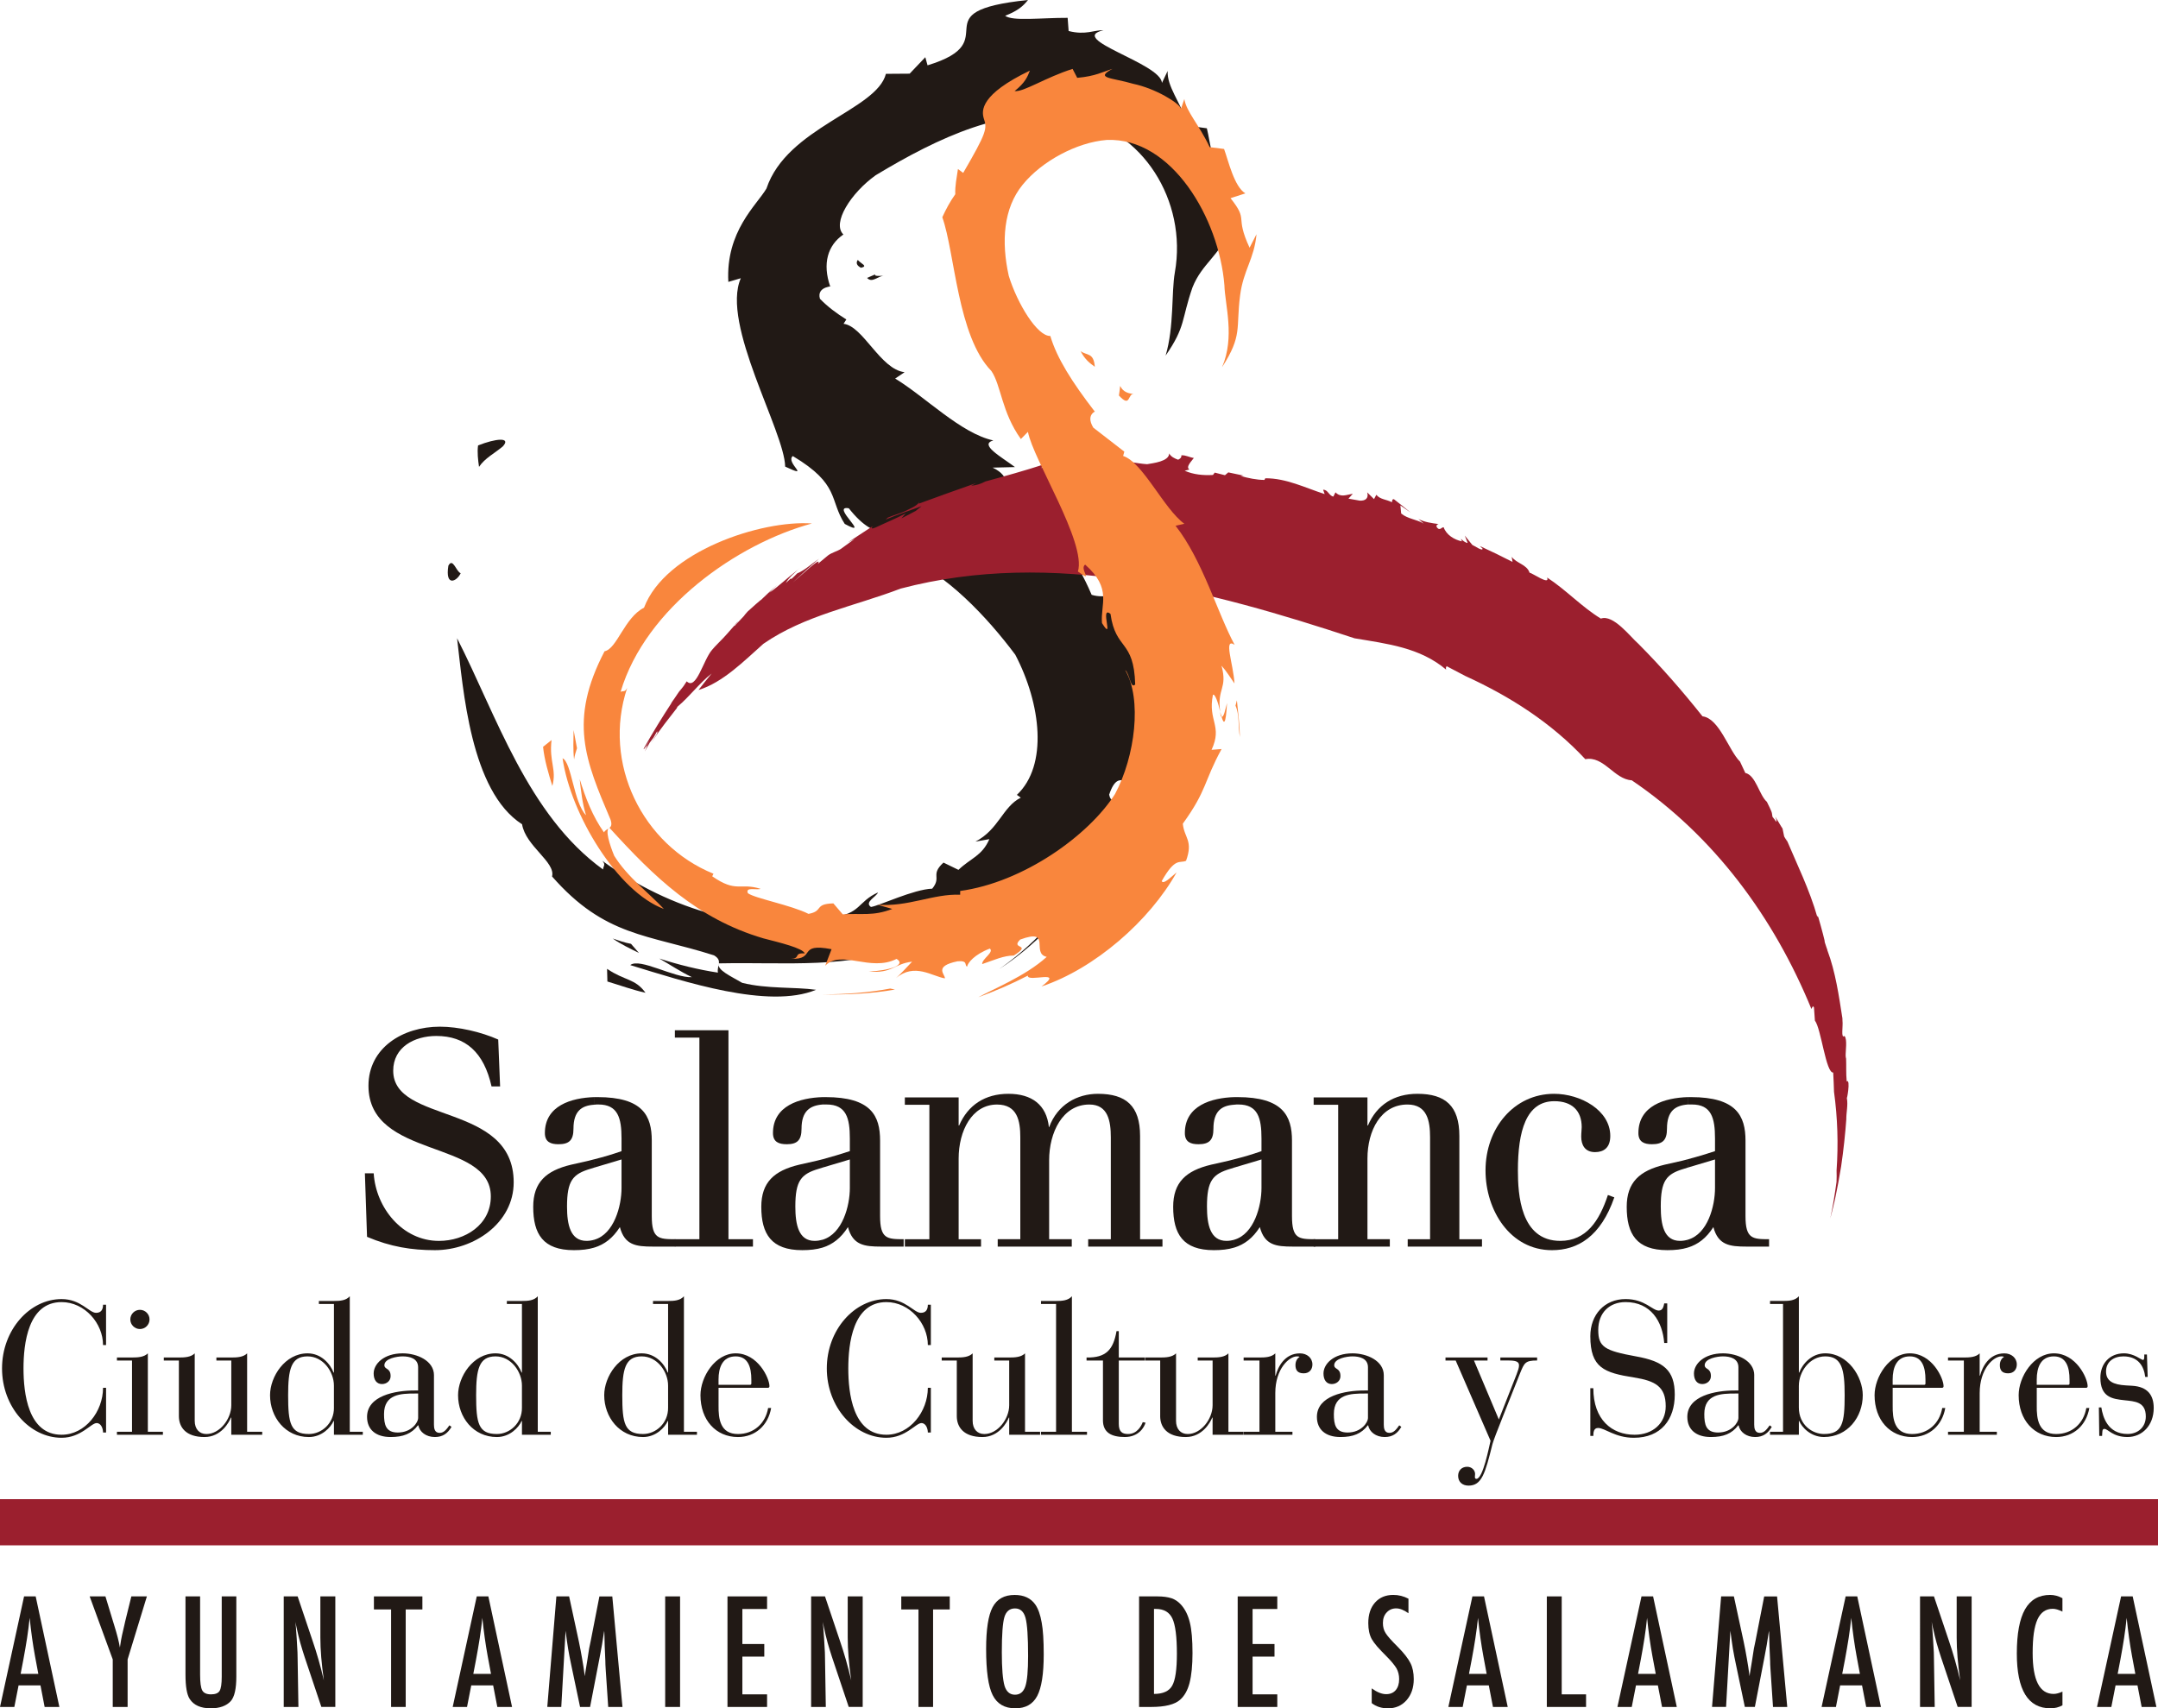 <svg xmlns="http://www.w3.org/2000/svg" xmlns:xlink="http://www.w3.org/1999/xlink" x="0px" y="0px" width="125.509px" height="99.372px" viewBox="0 0 125.509 99.372" xml:space="preserve"><g id="Fondo"></g><g id="Gu&#xED;as"></g><g id="Primer_plano"></g><g id="Capa_1">	<g>		<g>			<g>				<g>					<path fill="#211915" d="M29.246,25.965c0.508-0.558-0.437-0.455-1.442-0.054c-0.056,0.398-0.001,0.845,0.056,1.245      C28.204,26.643,28.777,26.363,29.246,25.965z"></path>					<path fill="#211915" d="M26.077,32.906c-0.199,1.248,0.495,0.921,0.716,0.438C26.531,33.25,26.337,32.411,26.077,32.906z"></path>					<path fill="#211915" d="M59.416,28.384c0.203,0.352,0.481,0.713,0.318,0.803C60.173,29.327,60.346,29.276,59.416,28.384z"></path>					<polygon fill="#211915" points="59.733,29.187 59.457,29.09 59.679,29.221      "></polygon>					<path fill="#211915" d="M57.541,48.812c-0.429,0.985-1.081,1.098-1.797,1.787l-0.872-0.423      c-0.79,0.728-0.086,0.821-0.654,1.517c-1.083,0.036-3.05,0.986-3.564,1.065c-0.401-0.281,0.312-0.59,0.412-0.846      c-1.196,0.53-1.003,1.28-2.701,1.438l-0.042-0.21c-4.06,1.477-9.462-0.25-13.292-3.069c0.222,0.237,0.049,0.307,0.042,0.506      c-4.38-3.165-6.208-8.983-8.49-13.453c0.36,2.979,0.772,8.895,3.781,10.823c0.205,1.274,1.961,2.198,1.744,3.036      c3.076,3.511,5.558,3.357,9.415,4.588c0.536,0.31,0.158,0.598,0.232,1.006c-1.15-0.174-2.284-0.457-3.412-0.82      c0.623,0.354,1.237,0.768,1.898,1.083c-1.031,0.056-3.036-1.146-3.585-0.701c3.107,0.949,8.039,2.586,10.806,1.437      c-1.253-0.176-2.837-0.042-4.296-0.405c-0.603-0.359-1.522-0.761-1.352-1.133c4.13-0.083,7.427,0.352,11.3-1.097      c0.947-0.368,2.207-0.843,2.515-0.587c-0.564,0.386,0.028,0.464-0.421,0.855c1.211-0.917-0.353-1.218,1.486-2.051l0.391,1.265      c0.07-1.533,2.38-1.171,3.027-2.79c0.748,0.015,0.218,0.908-0.708,1.69c1.19-0.697,0.828-1.314,1.543-2.048      c0.031,0.486,0.064,1.013,0.042,1.519c0.121-1.567,1.617-1.342,2.341-1.737c-0.188-0.229-1.178-0.235-0.309-1.374      c0.435-0.456,0.513-0.042,0.723-0.087c-0.208-0.225-0.299-0.884-0.002-1.751c0.41-0.018,0.261,0.802,0.57,1.042      c0.257-0.718,0.502-1.267,0.91-1.722c0.057-1.38-0.533-0.075-0.713-0.94c0.626-1.871,1.322,0.06,2.218-0.569      c0.29,1.81-0.463,4.116-0.774,5.053c0.511-1.048,0.902-2.185,1.098-3.339c0.375,0.372,1.333-2.236,1.271-0.229      c1.475-3.732-0.2-8.559-2.129-11.115c0.076,0.494,0.252,1.073-0.037,1.103c-0.937-1.393-0.458-1.424-0.35-1.901      c-0.925-0.889-1.465-0.361-2.315-0.628c-0.968-2.265-1.483-2.25-2.275-4.336l-0.436,0.625      c-0.597-1.459-1.558-0.693-2.398-2.031c0.039-0.18,0.601,0.054,1.075,0.233c-1.183-0.694-0.564-1.342-1.726-1.89l1.301-0.031      c-0.803-0.601-2.107-1.313-1.26-1.55c-1.892-0.411-3.96-2.541-5.709-3.599l0.549-0.37c-1.41-0.165-2.406-2.681-3.55-2.816      l0.162-0.251c-0.571-0.357-1.093-0.746-1.536-1.204c-0.225-0.776,0.914-0.72,0.594-0.726c-0.451-1.31-0.153-2.384,0.771-3.014      c-0.685-0.655,0.436-2.418,1.881-3.449c3.615-2.177,7.664-4.126,11.561-3.311c3.91,0.618,6.578,4.784,5.835,8.966      c-0.209,1.176-0.035,3.136-0.537,4.839c1.178-1.705,0.905-2.069,1.562-3.966c0.565-1.42,1.594-1.838,2.166-3.397l-0.762,0.742      c-0.516-2.217,0.354-1.659-0.645-3.3l1.171-0.219c-0.734-0.53-0.886-2.254-1.094-3.083c-0.349-0.051-0.667-0.102-1.033-0.101      c-0.561-1.519-1.284-2.323-1.247-3.233l-0.332,0.697C67.53,3.68,62,2.264,64.18,1.758c-0.529-0.021-1.033,0.301-2.029,0.046      l-0.057-0.766c-1.564-0.005-3.188,0.209-3.635-0.119C59.22,0.617,59.514,0.344,59.788,0c-6.439,0.666-1.148,2.371-5.842,3.8      l-0.13-0.472l-0.911,0.957l-1.38,0.01c-0.538,2.115-5.756,3.106-6.948,6.672c-0.56,0.957-2.377,2.482-2.217,5.431l0.726-0.214      c-1.175,2.655,2.547,8.915,2.579,10.958c1.57,0.736-0.012-0.231,0.444-0.614c2.76,1.649,2.113,2.549,3.021,3.948      c1.629,0.883-0.876-1.11,0.237-0.909c1.744,2.207,2.319,0.741,4.53,3.15c-0.013,0.528-0.832-0.289-1.265-0.278      c2.358,0.871,4.8,3.478,6.417,5.646c1.501,2.87,1.912,6.438,0.092,8.152l0.228,0.162c-1.06,0.53-1.274,1.848-2.639,2.558      L57.541,48.812z"></path>					<path fill="#211915" d="M35.307,56.357l0.019,0.736c0.751,0.226,1.469,0.49,2.216,0.655      C36.937,56.91,36.347,57.061,35.307,56.357z"></path>					<path fill="#211915" d="M36.699,54.902c-0.371-0.066-0.712-0.192-1.065-0.309c0.479,0.333,1.005,0.583,1.526,0.839      L36.699,54.902z"></path>					<path fill="#211915" d="M61.475,53.51l-0.279,0.102c-0.913,1.017-1.94,1.97-3.087,2.76      C59.359,55.571,60.466,54.563,61.475,53.51z"></path>					<path fill="#211915" d="M59.954,27.992c0.592,0.066,1.035,0.64,1.579,0.809l-1.733-1.077L59.954,27.992z"></path>					<path fill="#211915" d="M51.465,16.031c-1.174,0.11,0.003-0.298-1.036,0.135C50.734,16.495,51.057,16.034,51.465,16.031z"></path>					<path fill="#211915" d="M49.889,15.119c-0.137,0.194-0.026,0.351,0.187,0.457C50.508,15.475,50.09,15.359,49.889,15.119z"></path>				</g>			</g>			<g>				<path fill="#9B1F2E" d="M40.624,40.137c0.25-0.323,0.505-0.643,0.765-0.959c-0.729,0.575-1.278,1.338-1.988,1.931     c-0.016,0.032-0.031,0.064-0.047,0.096c-0.462,0.604-0.948,1.186-1.353,1.832c-0.045,0.072-0.094,0.142-0.137,0.215     c0.116-0.197,0.235-0.393,0.354-0.586c0.002-0.028,0.041-0.165-0.015-0.1c-0.068,0.112-0.132,0.226-0.195,0.341     c-0.075,0.097-0.148,0.195-0.221,0.294c-0.096,0.17-0.191,0.341-0.285,0.512c0.086-0.214,0.245-0.535,0.046-0.192     c0.088-0.164,0.161-0.334,0.249-0.498c-0.066,0.116-0.13,0.23-0.194,0.346c-0.046,0.065-0.239,0.354-0.142,0.134     c0.505-0.897,1.045-1.774,1.609-2.635c-0.168,0.237,0.077-0.134,0.133-0.218c-0.022,0.037-0.044,0.073-0.066,0.109     c0.181-0.263,0.354-0.53,0.54-0.791c-0.021,0.031-0.042,0.063-0.062,0.094c-0.021,0.029-0.041,0.06-0.059,0.09     c-0.01,0.017-0.058,0.092-0.026,0.051c0.077-0.099,0.153-0.2,0.23-0.3c0.06-0.09,0.119-0.18,0.179-0.27     c0.557,0.549,0.958-1.236,1.47-1.827c0.208-0.249,0.445-0.467,0.666-0.704c0.291-0.309,0.559-0.637,0.847-0.949     c0.08-0.08-0.202,0.154-0.209,0.267c0.192-0.208,0.386-0.414,0.582-0.618c-0.063,0.052,0.162-0.203,0.188-0.231     c0.148-0.142,0.833-0.746,0.775-0.672c0.318-0.3,0.628-0.609,0.965-0.89c-0.14,0.13-0.283,0.257-0.416,0.395     c0.168-0.159,0.012,0.003-0.081,0.09c0.594-0.415,1.118-0.93,1.697-1.367c0.031-0.03,0.063-0.062,0.093-0.092     c-0.273,0.278-0.623,0.536-0.816,0.879c0.098-0.09,0.198-0.179,0.296-0.268c0.007,0.014,0.016,0.027,0.023,0.04     c0.119-0.104,0.232-0.217,0.343-0.33c0.467-0.195,0.855-0.576,1.273-0.855c-0.518,0.448-1.025,0.908-1.522,1.38     c0.464-0.387,1.743-1.614,1.455-1.083c0.197-0.167,0.396-0.332,0.596-0.495c0.228-0.167,0.5-0.222,0.736-0.37     c0.269-0.2,0.54-0.396,0.813-0.59c-0.135,0.069-0.27,0.139-0.403,0.211c0.499-0.331,0.999-0.661,1.502-0.985     c-0.036,0.027-0.073,0.054-0.109,0.08c0.016-0.007,0.032-0.012,0.047-0.019c-0.184,0.199,0.12,0.08,0.231,0.027     c0.564-0.268,1.145-0.5,1.696-0.796c-0.084,0.097-0.167,0.194-0.25,0.292c0.273-0.146,0.549-0.289,0.825-0.429     c0.114-0.093,0.229-0.186,0.344-0.279c-0.7,0.254-1.407,0.492-2.094,0.783c0.047-0.041,0.095-0.082,0.142-0.123     c0.325-0.137,0.666-0.232,0.991-0.369c0.255-0.14,0.752-0.311,0.869-0.595c-0.025,0.052-0.048,0.105-0.072,0.158     c1.117-0.407,2.233-0.813,3.356-1.204c-0.103,0.053-0.206,0.106-0.308,0.159c0.294-0.021,0.565-0.103,0.822-0.246     c1.16-0.316,2.318-0.636,3.461-1.01c-0.069,0.075-0.138,0.151-0.206,0.227c0.095-0.028,0.95-0.342,0.757-0.14     c0.117,0.017,0.233,0.033,0.35,0.05c0.314-0.041,0.631-0.029,0.939-0.114c0.039-0.012,0.077-0.024,0.117-0.037     c0.245-0.033,0.479,0.071,0.725,0.035c0.248-0.073,0.182,0.233,0.402,0.225c0.306-0.13,0.613-0.257,0.921-0.381     c0.663-0.11,1.291,0.099,1.947,0.139c0.338-0.061,1.28-0.157,1.284-0.627c0.109,0.198,0.318,0.295,0.522,0.367     c0.104-0.05,0.209-0.126,0.185-0.256c0.262-0.021,0.476,0.122,0.728,0.153c-0.09,0.142-0.506,0.525-0.256,0.674     c-0.093,0.022-0.185,0.045-0.277,0.068c0.516,0.229,1.085,0.278,1.644,0.247c0.035-0.045,0.069-0.091,0.104-0.137     c0.198,0.049,0.396,0.099,0.594,0.151c0.065-0.055,0.13-0.109,0.195-0.164c0.298,0.06,0.595,0.123,0.891,0.188     c-0.056,0.009-0.112,0.017-0.167,0.025c0.451,0.123,0.908,0.221,1.376,0.227c0.018-0.033,0.037-0.065,0.055-0.098     c1.22-0.004,2.313,0.553,3.45,0.92c-0.031-0.084-0.061-0.168-0.091-0.252c0.285-0.011,0.332,0.344,0.595,0.398     c0.042-0.082,0.083-0.164,0.125-0.247c0.301,0.314,0.643,0.141,1.008,0.082c-0.084,0.095-0.168,0.189-0.252,0.285     c0.215,0.037,0.43,0.075,0.644,0.114c0.334,0.026,0.546-0.132,0.445-0.479c0.133,0.129,0.266,0.26,0.397,0.392     c0.044-0.084,0.089-0.168,0.134-0.251c0.222,0.28,0.61,0.268,0.902,0.433c0.034-0.08-0.001-0.183,0.12-0.177     c0.327,0.252,0.65,0.51,0.97,0.772c-0.197-0.138-0.394-0.275-0.593-0.41c0.017,0.157,0.032,0.314,0.046,0.471     c0.384,0.319,0.896,0.337,1.315,0.587c-0.103-0.089-0.207-0.177-0.311-0.266c0.37,0.188,0.768,0.235,1.172,0.293     c-0.181,0.055-0.142,0.179-0.013,0.273c0.137,0.059,0.185-0.089,0.308-0.086c0.153,0.443,0.621,0.728,1.062,0.818     c-0.02-0.05-0.039-0.099-0.059-0.149c0.114,0.104,0.234,0.22,0.393,0.244c-0.055-0.143-0.11-0.287-0.167-0.43     c0.147,0.181,0.294,0.362,0.438,0.544c0.089,0.027,0.606,0.395,0.596,0.215c-0.053-0.05-0.106-0.101-0.16-0.151     c0.641,0.292,1.275,0.6,1.902,0.923c-0.016-0.099-0.031-0.198-0.047-0.296c0.278,0.384,0.883,0.443,1.038,0.923     c0.162,0.019,1.206,0.761,1.019,0.281c1.104,0.716,2.005,1.704,3.128,2.39c0.725-0.266,1.712,1.06,2.196,1.479     c1.32,1.328,2.551,2.739,3.715,4.205c0.983,0.119,1.525,1.99,2.184,2.637c0.103,0.218,0.205,0.438,0.306,0.657     c0.612,0.132,0.804,1.286,1.255,1.681c0.092,0.198,0.198,0.39,0.275,0.595c0.03,0.09,0.028,0.185,0.051,0.277     c0.112,0.114,0.309,0.482,0.21,0.125c-0.016-0.037-0.031-0.075-0.047-0.112c-0.017-0.07,0.412,0.677,0.421,0.669     c0.033,0.153,0.064,0.308,0.095,0.461c0.061,0.101,0.121,0.2,0.18,0.301c-0.028-0.074-0.057-0.148-0.085-0.222     c0.645,1.527,1.383,3.014,1.836,4.614c-0.06-0.284,0.073,0.162,0.037-0.063c0-0.004,0.309,1.083,0.377,1.401     c0.009,0.05,0.007,0.073,0.017,0.123c0.046,0.139,0.092,0.279,0.137,0.419c-0.066-0.349,0.066,0.305,0.021,0.066     c0.469,1.26,0.66,2.614,0.867,3.936c0.002,0.051,0.003,0.102,0.005,0.152c0.039,0.291-0.104,1.068,0.114,0.874     c0.179,0.186,0.059,0.901,0.07,1.169c0.004,0.077,0.031,0.227,0.024,0.082c0.02,0.463-0.009,0.933,0.037,1.395     c0.249-0.173-0.011,1.211,0.012,0.909c-0.001,0.021-0.002,0.042-0.003,0.062c0.078,0.401-0.039,0.841-0.033,1.248     c0.003-0.039,0.006-0.078,0.009-0.116c-0.068,0.949-0.17,1.894-0.308,2.836c-0.102,0.634-0.22,1.265-0.353,1.894     c-0.087,0.38-0.179,0.759-0.277,1.137c0.146-0.706,0.267-1.417,0.361-2.131c0.009-0.219,0.011-0.439,0.003-0.658     c0.107-1.528,0.06-3.058-0.149-4.576c-0.011-0.374-0.026-0.747-0.047-1.12c-0.426,0.036-0.702-2.564-1.064-3.021     c-0.017-0.253-0.035-0.506-0.054-0.76c-0.063-0.153-0.105-0.005-0.149,0.083c-2.182-5.328-5.665-10.063-10.451-13.303     c-1.016-0.054-1.629-1.437-2.698-1.227c-1.969-2.114-4.373-3.651-6.988-4.844c-0.356-0.191-0.715-0.38-1.074-0.564     c-0.057,0.051-0.056,0.134-0.031,0.201c-1.527-1.294-3.43-1.504-5.329-1.825c-8.452-2.792-17.542-5.222-26.399-2.892     c-2.688,1.031-5.579,1.548-7.984,3.212C43.298,38.423,42.056,39.697,40.624,40.137z"></path>			</g>			<g>				<path fill="#F9863D" d="M71.364,40.892c-0.108,0.4-0.188,0.862-0.321,0.792C71.171,42.125,71.289,42.233,71.364,40.892z"></path>				<polygon fill="#F9863D" points="71.043,41.685 70.966,41.403 70.997,41.665     "></polygon>				<path fill="#F9863D" d="M51.894,52.872c-1.125,0.436-1.796,0.24-2.88,0.314l-0.545-0.637c-1.141,0.03-0.561,0.451-1.446,0.61     c-0.994-0.504-3.122-0.903-3.525-1.201c-0.172-0.392,0.533-0.164,0.737-0.255c-1.214-0.38-1.393,0.255-2.812-0.73l0.072-0.149     c-4.123-1.676-6.482-6.416-5.017-10.813c-0.136,0.275-0.227,0.159-0.383,0.23c1.46-4.898,6.796-8.617,11.128-9.791     c-2.946-0.213-8.533,1.625-9.767,4.9c-1.135,0.566-1.576,2.402-2.295,2.533c-2.105,4.035-1.123,6.336,0.352,9.804     c0.175,0.554-0.218,0.446-0.387,0.73c-0.657-0.926-1.07-1.994-1.411-3.094c0.078,0.697,0.152,1.411,0.368,2.099     c-0.729-0.749-0.833-3.078-1.365-3.314c0.474,3.271,3.199,7.767,5.893,8.765c-0.845-0.912-2.113-1.84-2.89-3.096     c-0.253-0.616-0.559-1.546-0.272-1.622c2.606,2.87,5.103,5.294,8.944,6.427c0.971,0.251,2.291,0.566,2.413,0.877     c-0.678-0.042-0.222,0.294-0.8,0.313c1.492,0.056,0.336-0.947,2.357-0.558l-0.369,0.962c0.918-0.963,2.632,0.378,4.15-0.398     c0.588,0.35-0.406,0.68-1.612,0.736c1.374,0.121,1.46-0.45,2.514-0.575c-0.3,0.316-0.608,0.664-0.936,0.956     c1.081-0.906,2.099-0.105,2.845,0.016c0.029-0.232-0.689-0.7,0.736-0.994c0.634-0.054,0.379,0.233,0.555,0.312     c0.029-0.214,0.434-0.718,1.324-1.051c0.263,0.211-0.469,0.604-0.446,0.902c0.707-0.24,1.25-0.497,1.836-0.497     c1.127-0.714-0.232-0.339,0.375-0.931c1.87-0.687,0.602,0.798,1.542,1.008c-1.231,1.124-3.197,1.909-3.982,2.349     c0.989-0.359,1.952-0.777,2.882-1.257c-0.046,0.423,2.194-0.403,0.794,0.631c3.103-1.038,6.286-3.823,7.859-6.635     c-0.361,0.297-0.758,0.714-0.866,0.505c0.797-1.41,1.038-1.017,1.416-1.181c0.429-1.183-0.104-1.323-0.188-2.158     c1.427-1.979,1.203-2.415,2.255-4.344l-0.583,0.046c0.653-1.407-0.226-1.676,0.079-3.198c0.12-0.093,0.318,0.49,0.422,0.982     c-0.192-1.385,0.441-1.326,0.079-2.677c0.289,0.321,0.5,0.675,0.753,1.032c-0.069-1.15-0.661-2.698,0.009-2.245     c-1-1.852-1.865-4.933-3.436-6.928l0.512-0.114c-1.185-0.856-2.417-3.58-3.561-3.946l0.069-0.25l-1.805-1.398     c-0.509-0.846,0.299-0.989,0.083-0.938c-1.308-1.695-2.203-3.104-2.582-4.394c-0.755,0.029-1.92-1.881-2.417-3.497     c-0.442-1.992-0.313-3.933,0.812-5.305c1.106-1.364,3.146-2.463,4.887-2.6c3.788-0.155,6.533,4.578,6.842,8.448     c0.036,1.166,0.623,3.015-0.137,4.773c1.204-1.866,0.799-2.243,1.052-4.186c0.192-1.473,0.816-2.098,0.954-3.552l-0.405,0.785     c-0.889-1.925-0.02-1.515-1.107-2.881l0.862-0.279c-0.649-0.389-0.987-1.896-1.238-2.583L70.356,8.56     c-0.624-1.322-1.354-2.052-1.476-2.799l-0.194,0.566c-0.093-0.335-1.491-1.181-2.771-1.45C64.655,4.506,63.649,4.57,64.7,4.005     c-0.525,0.158-0.989,0.433-2.049,0.522l-0.27-0.519c-1.571,0.495-2.856,1.36-3.373,1.29c0.62-0.491,0.754-0.839,0.89-1.191     c-2.886,1.387-2.815,2.326-2.683,2.776c0.208,0.598,0.173,0.82-1.196,3.175l-0.305-0.227c-0.074,0.506-0.176,0.985-0.155,1.468     c-0.3,0.418-0.538,0.865-0.755,1.337c0.737,2.069,0.878,6.923,2.856,8.946c0.57,0.841,0.591,2.394,1.714,3.956l0.411-0.418     c0.303,1.62,3.415,6.453,2.906,8.124c0.985,0.714,0.049-0.153,0.423-0.399c1.584,1.402,0.876,2.303,0.978,3.4     c0.748,1.191-0.164-1.067,0.495-0.534c0.3,2.143,1.361,1.457,1.436,4.105c-0.276,0.287-0.313-0.622-0.583-0.839     c0.99,1.679,0.584,5.021-0.592,7.213c-1.539,2.422-5.341,5.137-9.004,5.637l0,0.219c-1.558-0.069-3.048,0.729-4.819,0.577     L51.894,52.872z"></path>				<path fill="#F9863D" d="M32.078,43.049l-0.493,0.392c0.079,0.781,0.316,1.548,0.539,2.278     C32.389,44.748,31.928,44.325,32.078,43.049z"></path>				<path fill="#F9863D" d="M33.558,43.523l-0.198-1.058c-0.005,0.571-0.039,1.146,0.028,1.712     C33.418,43.956,33.485,43.738,33.558,43.523z"></path>				<path fill="#F9863D" d="M52.051,57.562l-0.274-0.059c-1.303,0.249-2.639,0.331-3.99,0.345     C49.227,57.864,50.655,57.808,52.051,57.562z"></path>				<path fill="#F9863D" d="M71.857,41.046c0.238,0.52,0.148,1.27,0.256,1.83c-0.01-0.723-0.109-1.436-0.176-2.138L71.857,41.046z"></path>				<path fill="#F9863D" d="M65.975,22.918c-1.099-0.041-0.711-1.074-0.898,0.09C65.785,23.776,65.564,22.841,65.975,22.918z"></path>				<path fill="#F9863D" d="M62.845,20.422c0.263,0.508,0.555,0.714,0.83,0.914C63.606,20.483,63.21,20.7,62.845,20.422z"></path>			</g>		</g>		<g>			<g>				<path fill-rule="evenodd" clip-rule="evenodd" fill="#211915" d="M6.168,75.895H5.993c0,0.264-0.098,0.471-0.405,0.471     c-0.406,0-0.888-0.8-2.006-0.8c-1.853,0-3.464,1.787-3.464,4.034s1.611,4.034,3.464,4.034c1.129,0,1.71-0.855,2.039-0.855     c0.263,0,0.373,0.329,0.373,0.548h0.175v-2.598H5.993c0,1.371-1.031,2.729-2.412,2.729c-1.952,0-2.214-2.422-2.214-3.858     s0.263-3.858,2.214-3.858c1.348,0,2.412,1.239,2.412,2.499h0.175V75.895z"></path>				<path fill-rule="evenodd" clip-rule="evenodd" fill="#211915" d="M7.678,83.283H6.801v0.175h2.674v-0.175H8.599v-4.56     c-0.219,0.219-0.57,0.241-0.92,0.241H6.801v0.176h0.877V83.283z M7.579,76.75c0,0.307,0.252,0.559,0.559,0.559     c0.308,0,0.559-0.252,0.559-0.559c0-0.307-0.251-0.559-0.559-0.559C7.831,76.191,7.579,76.443,7.579,76.75z"></path>				<path fill-rule="evenodd" clip-rule="evenodd" fill="#211915" d="M10.404,82.374c0,0.636,0.394,1.217,1.491,1.217     c0.976,0,1.436-0.877,1.535-1.129h0.022v0.997h1.798v-0.175h-0.877v-4.56c-0.219,0.219-0.57,0.241-0.921,0.241h-0.866v0.176     h0.866v2.598c0,0.811-0.68,1.677-1.447,1.677c-0.417,0-0.68-0.296-0.68-0.768v-3.924c-0.219,0.219-0.57,0.241-0.92,0.241H9.527     v0.176h0.877V82.374z"></path>				<path fill-rule="evenodd" clip-rule="evenodd" fill="#211915" d="M19.422,81.881c0.011,0.909-0.712,1.534-1.458,1.534     c-1.075,0-1.206-0.625-1.206-2.258c0-1.502,0.165-2.258,1.129-2.258c0.91,0,1.534,0.898,1.534,1.699V81.881z M19.422,83.458     H21.1v-0.175h-0.757v-7.881c-0.219,0.252-0.57,0.274-0.921,0.274h-0.876v0.175h0.876v3.99H19.4     c-0.197-0.515-0.723-1.118-1.512-1.118c-1.316,0-2.182,1.359-2.182,2.434c0,1.283,0.888,2.434,2.258,2.434     c0.756,0,1.272-0.559,1.436-0.932h0.022V83.458z"></path>				<path fill-rule="evenodd" clip-rule="evenodd" fill="#211915" d="M25.24,79.995c0-0.844-0.987-1.272-1.82-1.272     c-1.096,0-1.688,0.614-1.688,1.173c0,0.373,0.176,0.614,0.482,0.614c0.285,0,0.504-0.197,0.504-0.461     c0-0.493-0.362-0.373-0.362-0.635c0-0.395,0.746-0.515,1.063-0.515c0.417,0,0.899,0.12,0.899,0.635v1.349h-0.208     c-1.128,0-2.762,0.307-2.762,1.535c0,0.745,0.516,1.173,1.371,1.173c0.723,0,1.216-0.187,1.589-0.68h0.021     c0.077,0.384,0.449,0.68,0.965,0.68c0.472,0,0.756-0.23,0.965-0.592l-0.121-0.088c-0.164,0.23-0.318,0.439-0.57,0.439     c-0.296,0-0.329-0.274-0.329-0.482V79.995z M24.319,81.059v1.436c0,0.219-0.362,0.833-1.184,0.833c-0.702,0-0.8-0.46-0.8-1.074     c0-1.172,0.998-1.194,1.797-1.194H24.319z"></path>				<path fill-rule="evenodd" clip-rule="evenodd" fill="#211915" d="M30.356,81.881c0.011,0.909-0.712,1.534-1.458,1.534     c-1.074,0-1.206-0.625-1.206-2.258c0-1.502,0.165-2.258,1.129-2.258c0.91,0,1.535,0.898,1.535,1.699V81.881z M30.356,83.458     h1.677v-0.175h-0.756v-7.881c-0.219,0.252-0.57,0.274-0.921,0.274h-0.877v0.175h0.877v3.99h-0.021     c-0.198-0.515-0.724-1.118-1.513-1.118c-1.315,0-2.181,1.359-2.181,2.434c0,1.283,0.888,2.434,2.258,2.434     c0.756,0,1.271-0.559,1.437-0.932h0.021V83.458z"></path>				<path fill-rule="evenodd" clip-rule="evenodd" fill="#211915" d="M38.856,81.881c0.011,0.909-0.712,1.534-1.458,1.534     c-1.074,0-1.206-0.625-1.206-2.258c0-1.502,0.165-2.258,1.129-2.258c0.91,0,1.535,0.898,1.535,1.699V81.881z M38.856,83.458     h1.678v-0.175h-0.757v-7.881c-0.219,0.252-0.57,0.274-0.921,0.274h-0.877v0.175h0.877v3.99h-0.021     c-0.198-0.515-0.724-1.118-1.513-1.118c-1.315,0-2.181,1.359-2.181,2.434c0,1.283,0.888,2.434,2.258,2.434     c0.756,0,1.271-0.559,1.437-0.932h0.021V83.458z"></path>				<path fill-rule="evenodd" clip-rule="evenodd" fill="#211915" d="M41.791,80.729h2.861c0.065,0,0.099-0.033,0.099-0.098     c0-0.461-0.669-1.908-1.962-1.908c-1.195,0-2.05,1.37-2.05,2.434c0,1.447,0.898,2.434,2.181,2.434     c1.009,0,1.754-0.68,1.93-1.688h-0.176c-0.153,0.898-0.833,1.513-1.754,1.513c-1.03,0-1.14-0.877-1.129-1.655V80.729z      M43.698,80.477c0,0.044-0.022,0.077-0.077,0.077h-1.831v-0.307c0-0.702,0.23-1.348,0.998-1.348c0.724,0,0.91,0.646,0.91,1.348     V80.477z"></path>				<path fill-rule="evenodd" clip-rule="evenodd" fill="#211915" d="M54.138,75.895h-0.175c0,0.264-0.099,0.471-0.406,0.471     c-0.405,0-0.888-0.8-2.006-0.8c-1.853,0-3.464,1.787-3.464,4.034s1.611,4.034,3.464,4.034c1.129,0,1.71-0.855,2.039-0.855     c0.264,0,0.373,0.329,0.373,0.548h0.175v-2.598h-0.175c0,1.371-1.031,2.729-2.412,2.729c-1.951,0-2.214-2.422-2.214-3.858     s0.263-3.858,2.214-3.858c1.348,0,2.412,1.239,2.412,2.499h0.175V75.895z"></path>				<path fill-rule="evenodd" clip-rule="evenodd" fill="#211915" d="M55.647,82.374c0,0.636,0.395,1.217,1.491,1.217     c0.976,0,1.436-0.877,1.535-1.129h0.022v0.997h1.797v-0.175h-0.877v-4.56c-0.219,0.219-0.57,0.241-0.92,0.241h-0.866v0.176     h0.866v2.598c0,0.811-0.68,1.677-1.447,1.677c-0.416,0-0.679-0.296-0.679-0.768v-3.924c-0.22,0.219-0.57,0.241-0.921,0.241     H54.77v0.176h0.877V82.374z"></path>				<path fill-rule="evenodd" clip-rule="evenodd" fill="#211915" d="M61.421,83.283h-0.877v0.175h2.675v-0.175h-0.877v-7.881     c-0.219,0.252-0.57,0.274-0.921,0.274h-0.877v0.175h0.877V83.283z"></path>				<path fill-rule="evenodd" clip-rule="evenodd" fill="#211915" d="M64.147,82.614c0,0.724,0.504,0.976,1.272,0.976     c0.811,0,1.129-0.57,1.206-0.833l-0.164-0.033c-0.066,0.186-0.307,0.691-0.855,0.691c-0.351,0-0.537-0.143-0.537-0.592V79.14     h1.513v-0.176h-1.513V77.43h-0.132c-0.187,1.074-0.603,1.557-1.743,1.535v0.176h0.954V82.614z"></path>				<path fill-rule="evenodd" clip-rule="evenodd" fill="#211915" d="M67.476,82.374c0,0.636,0.395,1.217,1.491,1.217     c0.976,0,1.436-0.877,1.535-1.129h0.022v0.997h1.798v-0.175h-0.877v-4.56c-0.219,0.219-0.57,0.241-0.92,0.241h-0.866v0.176     h0.866v2.598c0,0.811-0.68,1.677-1.447,1.677c-0.417,0-0.68-0.296-0.68-0.768v-3.924c-0.22,0.219-0.57,0.241-0.921,0.241h-0.877     v0.176h0.877V82.374z"></path>				<path fill-rule="evenodd" clip-rule="evenodd" fill="#211915" d="M73.25,83.283h-0.921v0.175h2.839v-0.175h-0.997v-2.247     c0-1.425,0.811-2.137,1.26-2.137c0.055,0,0.11,0,0.154,0.033c-0.121,0.065-0.241,0.23-0.241,0.471     c0,0.296,0.12,0.482,0.482,0.482c0.329,0,0.504-0.23,0.504-0.515c0-0.383-0.318-0.646-0.724-0.646     c-0.899,0-1.283,0.8-1.414,1.294h-0.021v-1.294c-0.22,0.219-0.57,0.241-0.921,0.241h-0.921v0.176h0.921V83.283z"></path>				<path fill-rule="evenodd" clip-rule="evenodd" fill="#211915" d="M80.481,79.995c0-0.844-0.986-1.272-1.819-1.272     c-1.097,0-1.688,0.614-1.688,1.173c0,0.373,0.175,0.614,0.482,0.614c0.285,0,0.504-0.197,0.504-0.461     c0-0.493-0.362-0.373-0.362-0.635c0-0.395,0.746-0.515,1.064-0.515c0.417,0,0.899,0.12,0.899,0.635v1.349h-0.208     c-1.129,0-2.762,0.307-2.762,1.535c0,0.745,0.515,1.173,1.37,1.173c0.723,0,1.217-0.187,1.59-0.68h0.021     c0.077,0.384,0.449,0.68,0.964,0.68c0.472,0,0.756-0.23,0.965-0.592L81.38,82.91c-0.164,0.23-0.318,0.439-0.57,0.439     c-0.296,0-0.329-0.274-0.329-0.482V79.995z M79.561,81.059v1.436c0,0.219-0.362,0.833-1.184,0.833c-0.702,0-0.8-0.46-0.8-1.074     c0-1.172,0.998-1.194,1.798-1.194H79.561z"></path>				<path fill-rule="evenodd" clip-rule="evenodd" fill="#211915" d="M85.726,79.14h0.789v-0.176H84.07v0.176h0.592l2.028,4.669     c-0.088,0.351-0.438,2.214-0.822,2.214c-0.066,0-0.088-0.043-0.088-0.11c0-0.055,0.011-0.099,0.011-0.175     c0-0.208-0.187-0.417-0.46-0.417c-0.318,0-0.526,0.219-0.526,0.526c0,0.361,0.252,0.57,0.604,0.57     c0.767,0,0.964-0.69,1.392-2.412c0.043-0.175,0.318-0.888,0.625-1.655l0.976-2.456c0.252-0.614,0.296-0.756,0.997-0.756v-0.176     H87.26v0.176h0.45c0.45,0,0.636,0.065,0.636,0.285c0,0.131-0.055,0.296-0.143,0.526l-1.031,2.62L85.726,79.14z"></path>				<path fill-rule="evenodd" clip-rule="evenodd" fill="#211915" d="M92.494,83.524h0.175c0-0.186,0.011-0.46,0.274-0.46     c0.406,0,0.986,0.57,2.083,0.57c1.589,0,2.378-1.074,2.378-2.51c0-1.425-0.657-1.94-2.258-2.225     c-1.82-0.33-2.192-0.548-2.192-1.535c0-1.009,0.657-1.623,1.589-1.623c1.469,0,2.149,1.129,2.248,2.378h0.175v-2.302h-0.175     c-0.033,0.143-0.066,0.417-0.318,0.417c-0.373,0-0.8-0.669-1.93-0.669c-1.228,0-2.05,0.911-2.05,2.16     c0,1.842,0.811,2.127,2.532,2.4c1.261,0.198,1.853,0.538,1.853,1.678c0,0.986-0.756,1.655-1.809,1.655     c-1.315,0-2.401-0.866-2.401-2.708h-0.175V83.524z"></path>				<path fill-rule="evenodd" clip-rule="evenodd" fill="#211915" d="M102.027,79.995c0-0.844-0.986-1.272-1.819-1.272     c-1.097,0-1.688,0.614-1.688,1.173c0,0.373,0.175,0.614,0.482,0.614c0.285,0,0.504-0.197,0.504-0.461     c0-0.493-0.361-0.373-0.361-0.635c0-0.395,0.745-0.515,1.063-0.515c0.416,0,0.898,0.12,0.898,0.635v1.349h-0.208     c-1.129,0-2.763,0.307-2.763,1.535c0,0.745,0.515,1.173,1.37,1.173c0.724,0,1.217-0.187,1.59-0.68h0.022     c0.077,0.384,0.449,0.68,0.964,0.68c0.471,0,0.756-0.23,0.965-0.592l-0.121-0.088c-0.165,0.23-0.318,0.439-0.57,0.439     c-0.296,0-0.33-0.274-0.33-0.482V79.995z M101.106,81.059v1.436c0,0.219-0.361,0.833-1.184,0.833c-0.702,0-0.8-0.46-0.8-1.074     c0-1.172,0.997-1.194,1.797-1.194H101.106z"></path>				<path fill-rule="evenodd" clip-rule="evenodd" fill="#211915" d="M103.701,83.283h-0.756v0.175h1.677v-0.8h0.021     c0.143,0.351,0.659,0.932,1.437,0.932c1.37,0,2.258-1.151,2.258-2.434c0-1.074-0.866-2.434-2.182-2.434     c-0.789,0-1.315,0.603-1.513,1.118h-0.021v-4.439c-0.219,0.252-0.57,0.274-0.921,0.274h-0.756v0.175h0.756V83.283z      M104.622,80.598c0-0.8,0.625-1.699,1.534-1.699c0.965,0,1.129,0.756,1.129,2.258c0,1.633-0.131,2.258-1.206,2.258     c-0.647,0-1.458-0.505-1.458-1.545V80.598z"></path>				<path fill-rule="evenodd" clip-rule="evenodd" fill="#211915" d="M110.078,80.729h2.861c0.065,0,0.098-0.033,0.098-0.098     c0-0.461-0.668-1.908-1.962-1.908c-1.194,0-2.05,1.37-2.05,2.434c0,1.447,0.899,2.434,2.182,2.434     c1.008,0,1.753-0.68,1.929-1.688h-0.176c-0.153,0.898-0.833,1.513-1.753,1.513c-1.03,0-1.14-0.877-1.129-1.655V80.729z      M111.985,80.477c0,0.044-0.022,0.077-0.077,0.077h-1.831v-0.307c0-0.702,0.23-1.348,0.998-1.348c0.724,0,0.91,0.646,0.91,1.348     V80.477z"></path>				<path fill-rule="evenodd" clip-rule="evenodd" fill="#211915" d="M114.218,83.283h-0.921v0.175h2.839v-0.175h-0.998v-2.247     c0-1.425,0.811-2.137,1.261-2.137c0.055,0,0.109,0,0.154,0.033c-0.121,0.065-0.242,0.23-0.242,0.471     c0,0.296,0.121,0.482,0.482,0.482c0.329,0,0.504-0.23,0.504-0.515c0-0.383-0.318-0.646-0.724-0.646     c-0.899,0-1.283,0.8-1.414,1.294h-0.022v-1.294c-0.219,0.219-0.57,0.241-0.92,0.241h-0.921v0.176h0.921V83.283z"></path>				<path fill-rule="evenodd" clip-rule="evenodd" fill="#211915" d="M118.458,80.729h2.86c0.066,0,0.099-0.033,0.099-0.098     c0-0.461-0.669-1.908-1.962-1.908c-1.195,0-2.05,1.37-2.05,2.434c0,1.447,0.899,2.434,2.181,2.434     c1.009,0,1.754-0.68,1.929-1.688h-0.175c-0.153,0.898-0.833,1.513-1.754,1.513c-1.03,0-1.14-0.877-1.128-1.655V80.729z      M120.364,80.477c0,0.044-0.022,0.077-0.077,0.077h-1.83v-0.307c0-0.702,0.23-1.348,0.997-1.348c0.723,0,0.91,0.646,0.91,1.348     V80.477z"></path>				<path fill-rule="evenodd" clip-rule="evenodd" fill="#211915" d="M122.093,83.524h0.164c0.022-0.23-0.011-0.406,0.132-0.406     c0.219,0,0.482,0.472,1.348,0.472c0.844,0,1.523-0.669,1.523-1.688c0-0.756-0.362-1.239-1.25-1.293l-0.373-0.022     c-0.723-0.044-1.15-0.241-1.15-0.811c0-0.57,0.45-0.877,1.008-0.877c0.866,0,1.195,0.57,1.271,1.194h0.143l-0.044-1.305h-0.154     v0.088c0,0.153-0.011,0.229-0.076,0.229c-0.11,0-0.516-0.383-1.107-0.383c-0.854,0-1.37,0.625-1.37,1.414     c0,1.14,0.69,1.239,1.403,1.315c0.581,0.066,1.239,0.077,1.239,0.942c0,0.625-0.46,1.02-1.063,1.02     c-1.151,0-1.436-0.987-1.524-1.545h-0.143L122.093,83.524z"></path>			</g>			<g>				<path fill-rule="evenodd" clip-rule="evenodd" fill="#211915" d="M21.347,71.945c1.371,0.582,2.589,0.776,3.946,0.776     c2.271,0,4.583-1.577,4.583-3.945c0-4.666-7.007-3.378-7.007-6.494c0-1.371,1.233-2.021,2.507-2.021     c1.703,0,2.769,0.955,3.212,2.936h0.498l-0.11-2.728c-0.997-0.443-2.313-0.748-3.393-0.748c-2.16,0-4.153,1.232-4.153,3.434     c0,4.293,7.116,3.088,7.116,6.439c0,1.648-1.495,2.588-3.018,2.588c-2.133,0-3.669-1.937-3.794-3.931h-0.512L21.347,71.945z"></path>				<path fill-rule="evenodd" clip-rule="evenodd" fill="#211915" d="M34.571,72.569c0.581-0.18,1.066-0.54,1.481-1.191     c0.277,1.053,0.941,1.135,1.911,1.135h1.315v-0.429c-0.969,0-1.371-0.027-1.371-1.343v-4.389c0-1.44-0.512-2.534-3.158-2.534     c-0.055,0-0.125,0-0.179,0v0.442c0.069-0.013,0.152-0.013,0.235-0.013c1.136,0,1.343,0.789,1.343,1.98v0.734     c-0.554,0.194-1.025,0.333-1.578,0.471v0.484l1.578-0.471v1.662c0,1.039-0.429,2.672-1.578,3.005V72.569z M33.214,67.75     c-1.454,0.346-2.202,1.024-2.202,2.45c0,1.579,0.568,2.521,2.368,2.521c0.442,0,0.83-0.042,1.191-0.152v-0.457     c-0.139,0.042-0.292,0.069-0.457,0.069c-0.942,0-1.136-0.942-1.136-1.994c0-1.509,0.333-1.896,1.371-2.202l0.222-0.069v-0.484     c-0.098,0.027-0.208,0.055-0.319,0.083L33.214,67.75L33.214,67.75z M34.571,63.818c-1.343,0.041-2.881,0.498-2.881,2.09     c0,0.526,0.347,0.651,0.79,0.651c0.609,0,0.873-0.222,0.873-0.9c0-1.038,0.484-1.357,1.219-1.399V63.818z"></path>				<polygon fill-rule="evenodd" clip-rule="evenodd" fill="#211915" points="39.251,60.357 40.677,60.357 40.677,72.084      39.251,72.084 39.251,72.513 43.792,72.513 43.792,72.084 42.367,72.084 42.367,59.929 39.251,59.929     "></polygon>				<path fill-rule="evenodd" clip-rule="evenodd" fill="#211915" d="M47.85,72.569c0.568-0.18,1.052-0.54,1.468-1.191     c0.276,1.053,0.955,1.135,1.924,1.135h1.315v-0.429c-0.969,0-1.371-0.027-1.371-1.343v-4.389c0-1.44-0.512-2.534-3.171-2.534     c-0.056,0-0.111,0-0.167,0v0.429c0.069,0,0.152,0,0.222,0c1.149,0,1.357,0.789,1.357,1.98v0.734     c-0.554,0.18-1.024,0.319-1.579,0.471v0.484l1.579-0.471v1.662c0,1.039-0.429,2.659-1.579,3.005V72.569z M46.479,67.75     c-1.454,0.346-2.202,1.024-2.202,2.45c0,1.579,0.582,2.521,2.381,2.521c0.443,0,0.831-0.042,1.191-0.152v-0.457     c-0.152,0.042-0.305,0.069-0.471,0.069c-0.927,0-1.121-0.942-1.121-1.994c0-1.509,0.332-1.896,1.371-2.202l0.221-0.069v-0.484     c-0.11,0.027-0.221,0.055-0.332,0.083L46.479,67.75L46.479,67.75z M47.85,63.818c-1.342,0.041-2.894,0.498-2.894,2.09     c0,0.526,0.346,0.651,0.803,0.651c0.595,0,0.858-0.222,0.858-0.9c0-1.038,0.499-1.357,1.232-1.412V63.818z"></path>				<path fill-rule="evenodd" clip-rule="evenodd" fill="#211915" d="M59.342,72.084h-1.315v0.429h4.307v-0.429h-1.316v-4.595     c0-1.607,0.776-3.24,2.34-3.24c1.081,0,1.247,0.956,1.247,1.911v5.925h-1.316v0.429h4.32v-0.429h-1.302v-6.008     c0-1.745-0.817-2.451-2.45-2.451c-1.205,0-2.354,0.624-2.839,1.938h-0.014c-0.138-1.301-0.997-1.938-2.354-1.938     c-1.357,0-2.354,0.651-2.867,1.842h-0.028v-1.634h-3.129v0.429h1.426v7.822h-1.426v0.429h4.431v-0.429h-1.302v-4.692     c0-1.62,0.776-3.143,2.23-3.143c1.19,0,1.356,0.956,1.356,1.911V72.084z"></path>				<path fill-rule="evenodd" clip-rule="evenodd" fill="#211915" d="M71.791,72.569c0.582-0.18,1.067-0.54,1.481-1.191     c0.277,1.053,0.942,1.135,1.911,1.135h1.315v-0.429c-0.969,0-1.356-0.027-1.356-1.343v-4.389c0-1.44-0.526-2.534-3.172-2.534     c-0.055,0-0.124,0-0.18,0v0.442c0.069-0.013,0.152-0.013,0.235-0.013c1.136,0,1.343,0.789,1.343,1.98v0.734     c-0.554,0.194-1.025,0.333-1.579,0.471v0.484l1.579-0.471v1.662c0,1.039-0.429,2.672-1.579,3.005V72.569z M70.434,67.75     c-1.454,0.346-2.202,1.024-2.202,2.45c0,1.579,0.568,2.521,2.368,2.521c0.443,0,0.83-0.042,1.19-0.152v-0.457     c-0.138,0.042-0.291,0.069-0.457,0.069c-0.942,0-1.136-0.942-1.136-1.994c0-1.509,0.333-1.896,1.371-2.202l0.222-0.069v-0.484     c-0.097,0.027-0.208,0.055-0.318,0.083L70.434,67.75L70.434,67.75z M71.791,63.818c-1.343,0.041-2.88,0.498-2.88,2.09     c0,0.526,0.346,0.651,0.789,0.651c0.609,0,0.873-0.222,0.873-0.9c0-1.038,0.485-1.357,1.218-1.399V63.818z"></path>				<path fill-rule="evenodd" clip-rule="evenodd" fill="#211915" d="M76.402,72.084v0.429h4.43v-0.429h-1.301v-4.692     c0-1.62,0.775-3.143,2.327-3.143c1.149,0,1.315,0.956,1.315,1.911v5.925h-1.301v0.429h4.32v-0.429h-1.316v-6.008     c0-1.745-0.816-2.451-2.437-2.451c-1.37,0-2.368,0.651-2.88,1.842h-0.028v-1.634h-3.129v0.429h1.426v7.822H76.402z"></path>				<path fill-rule="evenodd" clip-rule="evenodd" fill="#211915" d="M93.516,69.511c-0.499,1.509-1.26,2.67-2.77,2.67     c-2.326,0-2.465-2.726-2.465-4.097c0-2.271,0.471-4.029,2.119-4.029c1.024,0,1.592,0.554,1.592,1.509     c0,0.153-0.028,0.318-0.028,0.555c0,0.47,0.207,0.899,0.803,0.899c0.499,0,0.887-0.249,0.887-0.941     c0-1.496-1.731-2.451-3.268-2.451c-2.327,0-3.988,1.994-3.988,4.459c0,2.326,1.44,4.637,3.863,4.637     c1.509,0,2.838-0.801,3.628-3.072L93.516,69.511z"></path>				<path fill-rule="evenodd" clip-rule="evenodd" fill="#211915" d="M98.168,72.569c0.582-0.18,1.066-0.54,1.482-1.191     c0.276,1.053,0.955,1.135,1.924,1.135h1.315v-0.429c-0.969,0-1.371-0.027-1.371-1.343v-4.389c0-1.44-0.526-2.534-3.171-2.534     c-0.056,0-0.111,0-0.181,0v0.429c0.084,0,0.153,0,0.236,0c1.135,0,1.343,0.789,1.343,1.98v0.734     c-0.54,0.18-1.01,0.319-1.579,0.471v0.484l1.579-0.471v1.662c0,1.039-0.416,2.672-1.579,3.005V72.569z M96.812,67.75     c-1.454,0.346-2.202,1.024-2.202,2.45c0,1.579,0.567,2.521,2.368,2.521c0.443,0,0.831-0.042,1.19-0.152v-0.457     c-0.138,0.042-0.29,0.069-0.457,0.069c-0.941,0-1.121-0.942-1.121-1.994c0-1.509,0.318-1.896,1.357-2.202l0.221-0.069v-0.484     c-0.096,0.027-0.208,0.055-0.318,0.083L96.812,67.75L96.812,67.75z M98.168,63.818c-1.343,0.041-2.879,0.498-2.879,2.09     c0,0.526,0.346,0.651,0.789,0.651c0.609,0,0.873-0.222,0.873-0.9c0-1.038,0.484-1.357,1.218-1.412V63.818z"></path>			</g>			<g>				<polygon fill="#9B1F2E" points="0,87.205 125.509,87.205 125.509,89.891 0,89.891 0,87.205     "></polygon>				<path fill="#9B1F2E" d="M62.755,88.548"></path>			</g>			<g>				<path fill-rule="evenodd" clip-rule="evenodd" fill="#211915" d="M1.4,92.861h0.675l1.378,6.431H2.596l-0.242-1.253H1.08     l-0.246,1.253H0.001L1.4,92.861z M2.229,97.368l-0.192-1.025c-0.128-0.697-0.232-1.441-0.312-2.232     c-0.04,0.386-0.089,0.778-0.15,1.174c-0.062,0.394-0.133,0.813-0.217,1.258L1.2,97.368H2.229z"></path>				<path fill-rule="evenodd" clip-rule="evenodd" fill="#211915" d="M5.215,92.861h0.917l0.425,1.4     c0.014,0.042,0.028,0.087,0.042,0.137c0.014,0.05,0.031,0.104,0.05,0.163c0.158,0.505,0.266,0.93,0.324,1.274     c0.051-0.344,0.092-0.584,0.125-0.72l0.133-0.575l0.05-0.225l0.358-1.454h0.904l-1.121,3.666v2.766H6.557v-2.766L5.215,92.861z"></path>				<path fill-rule="evenodd" clip-rule="evenodd" fill="#211915" d="M10.788,92.861h0.85v4.544c0,0.464,0.041,0.772,0.125,0.925     c0.086,0.153,0.256,0.229,0.508,0.229s0.419-0.066,0.5-0.2c0.083-0.136,0.125-0.412,0.125-0.829v-4.669h0.849v4.669     c0,0.7-0.106,1.173-0.321,1.42c-0.255,0.28-0.645,0.421-1.17,0.421c-0.578,0-0.985-0.181-1.22-0.542     c-0.164-0.247-0.246-0.721-0.246-1.424V92.861z"></path>				<path fill-rule="evenodd" clip-rule="evenodd" fill="#211915" d="M16.503,92.861h0.808l0.863,2.565     c0.25,0.725,0.471,1.499,0.662,2.32c-0.069-0.497-0.121-0.947-0.154-1.35c-0.033-0.402-0.05-0.781-0.05-1.137v-2.399h0.87v6.431     h-0.812l-0.97-2.895c-0.089-0.269-0.173-0.545-0.254-0.829c-0.078-0.283-0.15-0.581-0.217-0.891     c-0.006-0.039-0.016-0.086-0.029-0.142c-0.011-0.055-0.025-0.119-0.042-0.191c0.008,0.072,0.016,0.135,0.021,0.188     c0.006,0.049,0.01,0.093,0.012,0.128l0.046,0.654l0.045,0.796c0.003,0.045,0.004,0.099,0.004,0.163     c0.002,0.064,0.004,0.136,0.004,0.216l0.046,2.803h-0.854V92.861z"></path>				<polygon fill-rule="evenodd" clip-rule="evenodd" fill="#211915" points="21.747,92.861 24.566,92.861 24.566,93.62      23.596,93.62 23.596,99.292 22.746,99.292 22.746,93.62 21.747,93.62     "></polygon>				<path fill-rule="evenodd" clip-rule="evenodd" fill="#211915" d="M27.728,92.861h0.675l1.378,6.431h-0.857l-0.242-1.253h-1.274     l-0.246,1.253h-0.833L27.728,92.861z M28.557,97.368l-0.192-1.025c-0.127-0.697-0.231-1.441-0.312-2.232     c-0.039,0.386-0.089,0.778-0.15,1.174c-0.062,0.394-0.134,0.813-0.217,1.258l-0.158,0.824H28.557z"></path>				<path fill-rule="evenodd" clip-rule="evenodd" fill="#211915" d="M32.359,92.861h0.741l0.566,2.624     c0.069,0.328,0.132,0.657,0.188,0.987c0.059,0.328,0.111,0.672,0.158,1.033c0.005-0.047,0.01-0.083,0.013-0.108     c0.002-0.028,0.005-0.047,0.008-0.058l0.121-0.737l0.108-0.7l0.096-0.462l0.503-2.578h0.75l0.591,6.431h-0.829l-0.146-2.183     c-0.005-0.111-0.011-0.207-0.016-0.288c-0.003-0.08-0.004-0.147-0.004-0.2L35.17,95.76l-0.021-0.791     c0-0.006-0.002-0.017-0.004-0.034c0-0.02-0.001-0.044-0.004-0.075l-0.021,0.129c-0.022,0.153-0.042,0.287-0.063,0.4     c-0.016,0.113-0.032,0.209-0.046,0.287l-0.108,0.587l-0.042,0.221l-0.542,2.807h-0.583l-0.509-2.424     c-0.069-0.32-0.132-0.643-0.187-0.971c-0.053-0.33-0.102-0.676-0.146-1.037l-0.25,4.432H31.83L32.359,92.861z"></path>				<rect x="38.687" y="92.861" fill-rule="evenodd" clip-rule="evenodd" fill="#211915" width="0.866" height="6.431"></rect>				<polygon fill-rule="evenodd" clip-rule="evenodd" fill="#211915" points="42.31,92.861 44.613,92.861 44.613,93.594      43.176,93.594 43.176,95.631 44.451,95.631 44.451,96.364 43.176,96.364 43.176,98.559 44.613,98.559 44.613,99.292      42.31,99.292     "></polygon>				<path fill-rule="evenodd" clip-rule="evenodd" fill="#211915" d="M47.174,92.861h0.808l0.862,2.565     c0.25,0.725,0.471,1.499,0.663,2.32c-0.069-0.497-0.121-0.947-0.154-1.35c-0.033-0.402-0.05-0.781-0.05-1.137v-2.399h0.871     v6.431h-0.812l-0.971-2.895c-0.089-0.269-0.174-0.545-0.254-0.829c-0.077-0.283-0.15-0.581-0.216-0.891     c-0.005-0.039-0.016-0.086-0.029-0.142c-0.011-0.055-0.025-0.119-0.042-0.191c0.009,0.072,0.015,0.135,0.021,0.188     c0.006,0.049,0.01,0.093,0.013,0.128l0.045,0.654l0.046,0.796c0.002,0.045,0.004,0.099,0.004,0.163     c0.003,0.064,0.004,0.136,0.004,0.216l0.046,2.803h-0.854V92.861z"></path>				<polygon fill-rule="evenodd" clip-rule="evenodd" fill="#211915" points="52.418,92.861 55.238,92.861 55.238,93.62      54.268,93.62 54.268,99.292 53.418,99.292 53.418,93.62 52.418,93.62     "></polygon>				<path fill-rule="evenodd" clip-rule="evenodd" fill="#211915" d="M60.703,96.235c0,1.136-0.127,1.942-0.38,2.42     c-0.252,0.478-0.676,0.716-1.271,0.716c-0.625,0-1.064-0.257-1.32-0.771c-0.253-0.503-0.379-1.395-0.379-2.678     c0-1.145,0.125-1.954,0.375-2.428c0.253-0.479,0.681-0.717,1.283-0.717c0.539,0,0.938,0.185,1.199,0.554     c0.172,0.247,0.297,0.598,0.375,1.054C60.664,94.808,60.703,95.425,60.703,96.235z M59.794,96.327     c0-1.113-0.05-1.853-0.15-2.216c-0.1-0.367-0.303-0.55-0.612-0.55c-0.308,0-0.513,0.168-0.616,0.504     c-0.1,0.339-0.15,1.019-0.15,2.041c0,0.941,0.053,1.594,0.158,1.958c0.108,0.344,0.311,0.516,0.608,0.516     c0.292,0,0.491-0.161,0.6-0.483C59.74,97.778,59.794,97.188,59.794,96.327z"></path>				<path fill-rule="evenodd" clip-rule="evenodd" fill="#211915" d="M66.249,92.861h1.066c0.325,0,0.599,0.036,0.82,0.108     c0.206,0.069,0.389,0.193,0.55,0.371c0.242,0.267,0.414,0.614,0.517,1.042c0.103,0.413,0.154,1.006,0.154,1.778     c0,0.708-0.057,1.286-0.171,1.733c-0.111,0.428-0.294,0.753-0.549,0.979c-0.314,0.28-0.876,0.42-1.687,0.42h-0.7V92.861z      M67.115,98.534c0.527,0,0.88-0.16,1.059-0.479c0.183-0.319,0.274-0.939,0.274-1.862c0-0.991-0.088-1.672-0.262-2.045     c-0.175-0.372-0.496-0.558-0.962-0.558h-0.108V98.534z"></path>				<polygon fill-rule="evenodd" clip-rule="evenodd" fill="#211915" points="71.984,92.861 74.287,92.861 74.287,93.594      72.85,93.594 72.85,95.631 74.125,95.631 74.125,96.364 72.85,96.364 72.85,98.559 74.287,98.559 74.287,99.292 71.984,99.292          "></polygon>				<path fill-rule="evenodd" clip-rule="evenodd" fill="#211915" d="M81.916,92.995v0.846c-0.264-0.188-0.501-0.283-0.712-0.283     c-0.228,0-0.414,0.08-0.558,0.241c-0.145,0.153-0.216,0.357-0.216,0.613c0,0.225,0.051,0.418,0.154,0.579     c0.052,0.086,0.139,0.197,0.258,0.333c0.122,0.137,0.279,0.3,0.47,0.491c0.353,0.359,0.593,0.668,0.721,0.93     c0.128,0.253,0.191,0.562,0.191,0.928c0,0.497-0.14,0.907-0.421,1.229c-0.28,0.314-0.64,0.471-1.078,0.471     c-0.37,0-0.685-0.101-0.946-0.304v-0.858c0.309,0.225,0.589,0.337,0.841,0.337c0.236,0,0.421-0.078,0.554-0.233     c0.133-0.158,0.2-0.372,0.2-0.642c0-0.233-0.052-0.442-0.155-0.628c-0.052-0.089-0.126-0.19-0.22-0.304     c-0.095-0.117-0.212-0.246-0.354-0.388c-0.219-0.217-0.401-0.408-0.546-0.574c-0.144-0.167-0.251-0.313-0.321-0.438     c-0.133-0.245-0.199-0.553-0.199-0.925c0-0.502,0.13-0.901,0.391-1.195c0.264-0.297,0.618-0.446,1.062-0.446     C81.341,92.774,81.635,92.848,81.916,92.995z"></path>				<path fill-rule="evenodd" clip-rule="evenodd" fill="#211915" d="M85.635,92.861h0.675l1.379,6.431h-0.858l-0.242-1.253h-1.274     l-0.246,1.253h-0.833L85.635,92.861z M86.464,97.368l-0.191-1.025c-0.128-0.697-0.232-1.441-0.313-2.232     c-0.039,0.386-0.089,0.778-0.15,1.174c-0.061,0.394-0.132,0.813-0.216,1.258l-0.158,0.824H86.464z"></path>				<polygon fill-rule="evenodd" clip-rule="evenodd" fill="#211915" points="89.963,92.861 90.829,92.861 90.829,98.559      92.245,98.559 92.245,99.292 89.963,99.292     "></polygon>				<path fill-rule="evenodd" clip-rule="evenodd" fill="#211915" d="M95.469,92.861h0.675l1.378,6.431h-0.858l-0.242-1.253h-1.274     l-0.246,1.253h-0.833L95.469,92.861z M96.298,97.368l-0.192-1.025c-0.128-0.697-0.232-1.441-0.312-2.232     c-0.039,0.386-0.089,0.778-0.15,1.174c-0.061,0.394-0.133,0.813-0.217,1.258l-0.158,0.824H96.298z"></path>				<path fill-rule="evenodd" clip-rule="evenodd" fill="#211915" d="M100.101,92.861h0.741l0.567,2.624     c0.07,0.328,0.132,0.657,0.188,0.987c0.059,0.328,0.111,0.672,0.158,1.033c0.006-0.047,0.011-0.083,0.013-0.108     c0.002-0.028,0.005-0.047,0.008-0.058l0.121-0.737l0.108-0.7l0.096-0.462l0.504-2.578h0.749l0.592,6.431h-0.829l-0.146-2.183     c-0.006-0.111-0.011-0.207-0.017-0.288c-0.003-0.08-0.004-0.147-0.004-0.2l-0.038-0.862l-0.021-0.791     c0-0.006-0.001-0.017-0.004-0.034c0-0.02-0.001-0.044-0.004-0.075l-0.021,0.129c-0.022,0.153-0.043,0.287-0.063,0.4     c-0.017,0.113-0.032,0.209-0.045,0.287l-0.109,0.587l-0.041,0.221l-0.542,2.807h-0.583l-0.508-2.424     c-0.07-0.32-0.132-0.643-0.188-0.971c-0.052-0.33-0.101-0.676-0.146-1.037l-0.25,4.432h-0.816L100.101,92.861z"></path>				<path fill-rule="evenodd" clip-rule="evenodd" fill="#211915" d="M107.343,92.861h0.675l1.378,6.431h-0.858l-0.242-1.253h-1.274     l-0.245,1.253h-0.833L107.343,92.861z M108.172,97.368l-0.191-1.025c-0.128-0.697-0.232-1.441-0.313-2.232     c-0.039,0.386-0.089,0.778-0.15,1.174c-0.062,0.394-0.134,0.813-0.216,1.258l-0.159,0.824H108.172z"></path>				<path fill-rule="evenodd" clip-rule="evenodd" fill="#211915" d="M111.671,92.861h0.808l0.863,2.565     c0.249,0.725,0.471,1.499,0.662,2.32c-0.07-0.497-0.121-0.947-0.154-1.35c-0.034-0.402-0.05-0.781-0.05-1.137v-2.399h0.87v6.431     h-0.812l-0.971-2.895c-0.089-0.269-0.173-0.545-0.254-0.829c-0.078-0.283-0.15-0.581-0.217-0.891     c-0.005-0.039-0.016-0.086-0.029-0.142c-0.011-0.055-0.024-0.119-0.042-0.191c0.008,0.072,0.015,0.135,0.021,0.188     c0.005,0.049,0.009,0.093,0.012,0.128l0.046,0.654l0.046,0.796c0.003,0.045,0.004,0.099,0.004,0.163     c0.002,0.064,0.004,0.136,0.004,0.216l0.045,2.803h-0.854V92.861z"></path>				<path fill-rule="evenodd" clip-rule="evenodd" fill="#211915" d="M119.951,92.966v0.779c-0.222-0.108-0.408-0.163-0.558-0.163     c-0.206,0-0.382,0.051-0.529,0.154c-0.147,0.101-0.269,0.256-0.366,0.467c-0.094,0.21-0.165,0.479-0.212,0.803     c-0.045,0.322-0.067,0.705-0.067,1.146c0,1.588,0.406,2.382,1.221,2.382c0.141,0,0.312-0.044,0.512-0.133v0.795     c-0.208,0.117-0.441,0.175-0.7,0.175c-1.302,0-1.954-1.063-1.954-3.19c0-1.149,0.159-2.004,0.475-2.565     c0.319-0.561,0.807-0.841,1.462-0.841C119.477,92.774,119.715,92.838,119.951,92.966z"></path>				<path fill-rule="evenodd" clip-rule="evenodd" fill="#211915" d="M123.362,92.861h0.675l1.379,6.431h-0.858l-0.242-1.253h-1.275     l-0.246,1.253h-0.833L123.362,92.861z M124.191,97.368L124,96.343c-0.128-0.697-0.232-1.441-0.313-2.232     c-0.039,0.386-0.089,0.778-0.15,1.174c-0.061,0.394-0.133,0.813-0.216,1.258l-0.158,0.824H124.191z"></path>			</g>		</g>	</g></g></svg>